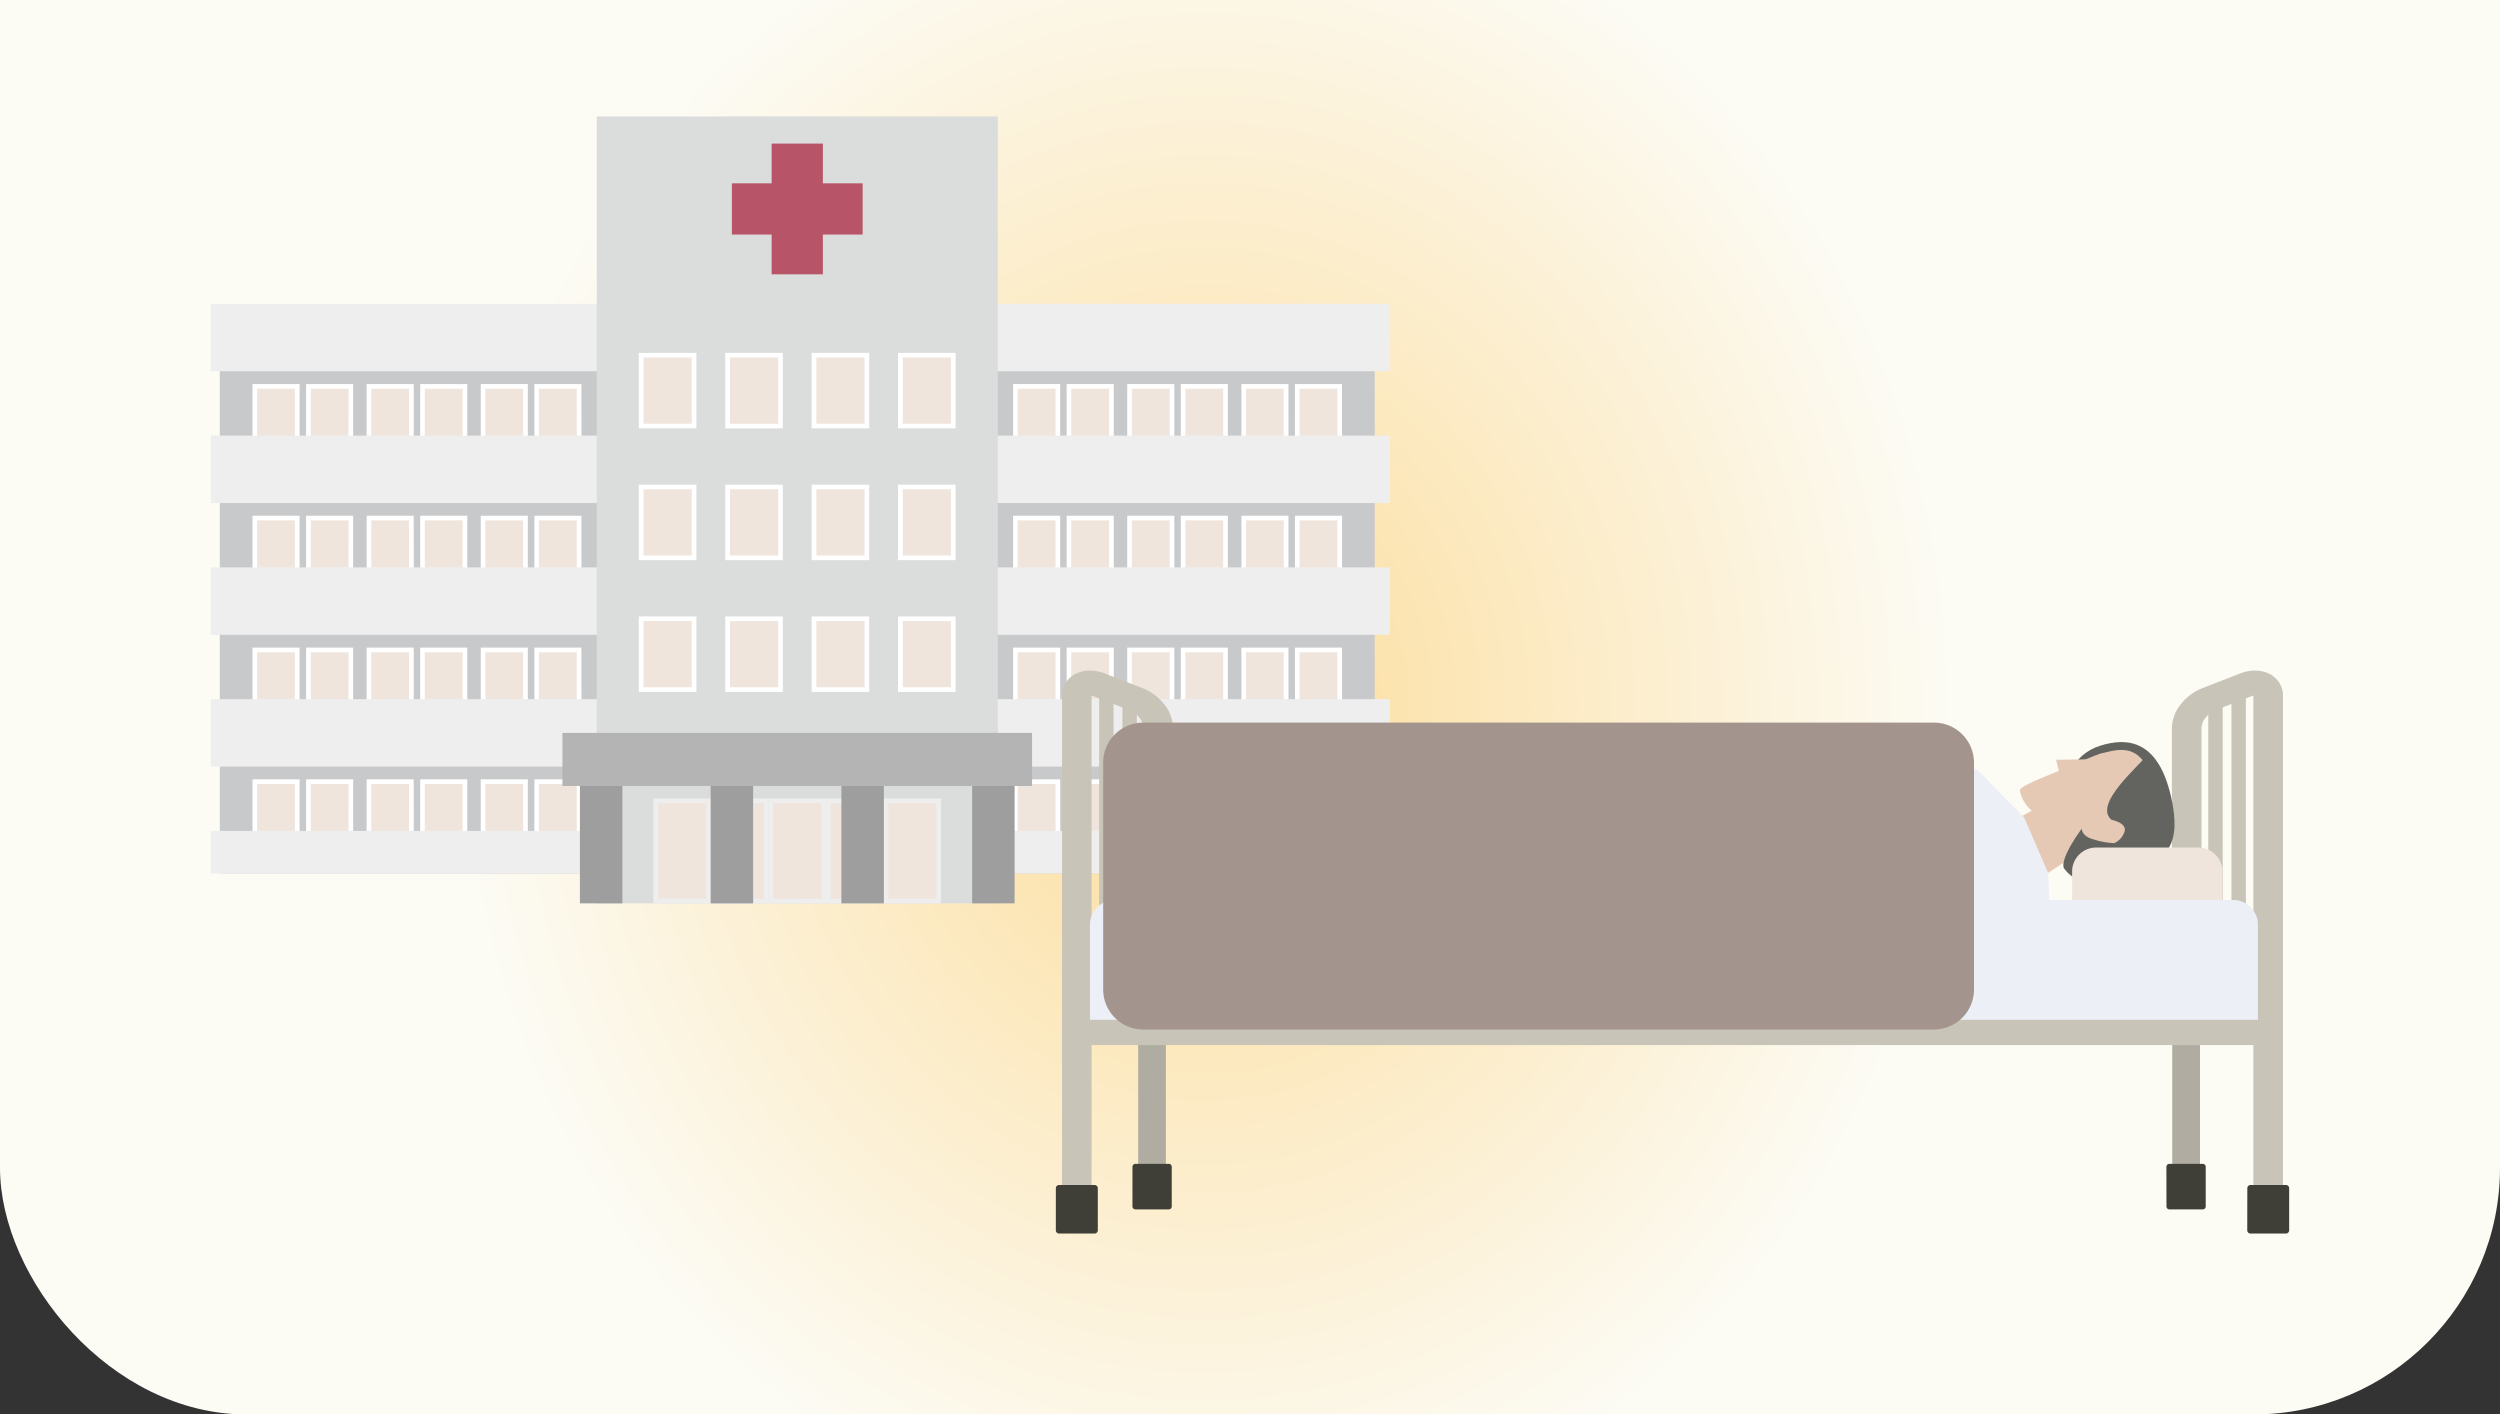 <svg xmlns="http://www.w3.org/2000/svg" xmlns:xlink="http://www.w3.org/1999/xlink" width="152" height="86" viewBox="0 0 152 86">
  <rect x="0" y="0" width="152" height="86" fill="#333333" stroke="none"/>
  <defs>
    <clipPath id="clip-path">
      <rect id="長方形_5621" data-name="長方形 5621" width="152" height="86" transform="translate(568 2081)" fill="#fff"/>
    </clipPath>
    <radialGradient id="radial-gradient" cx="0.482" cy="0.601" r="0.296" gradientTransform="translate(0 -0.214) scale(1 1.428)" gradientUnits="objectBoundingBox">
      <stop offset="0" stop-color="#fcd27f"/>
      <stop offset="0" stop-color="#fcd689"/>
      <stop offset="0" stop-color="#fcdc99"/>
      <stop offset="1" stop-color="#fcfbf4"/>
    </radialGradient>
  </defs>
  <g id="マスクグループ_63" data-name="マスクグループ 63" transform="translate(-568 -2081)" clip-path="url(#clip-path)">
    <g id="グループ_22961" data-name="グループ 22961">
      <rect id="長方形_5523" data-name="長方形 5523" width="152" height="121" rx="15" transform="translate(568 2046)" fill="url(#radial-gradient)"/>
      <g id="グループ_22734" data-name="グループ 22734" transform="translate(580.818 2088.081)">
        <rect id="長方形_197" data-name="長方形 197" width="70.218" height="33.337" transform="translate(0.546 12.684)" fill="#c8c9ca"/>
        <rect id="長方形_198" data-name="長方形 198" width="2.579" height="3.942" transform="translate(2.676 16.41)" fill="#efe5dc"/>
        <path id="パス_1784" data-name="パス 1784" d="M19.872,114.94h-2.3v-3.659h2.3ZM20.156,111H17.293v4.225h2.863Z" transform="translate(-14.758 -94.729)" fill="#fff"/>
        <rect id="長方形_199" data-name="長方形 199" width="2.579" height="3.942" transform="translate(5.933 16.41)" fill="#efe5dc"/>
        <path id="パス_1785" data-name="パス 1785" d="M42.092,114.94H39.8v-3.659h2.3ZM42.376,111H39.513v4.225h2.863Z" transform="translate(-33.722 -94.729)" fill="#fff"/>
        <rect id="長方形_200" data-name="長方形 200" width="2.579" height="3.942" transform="translate(9.615 16.41)" fill="#efe5dc"/>
        <path id="パス_1786" data-name="パス 1786" d="M67.215,114.94h-2.3v-3.659h2.3ZM67.5,111H64.636v4.225H67.5Z" transform="translate(-55.163 -94.729)" fill="#fff"/>
        <rect id="長方形_201" data-name="長方形 201" width="2.579" height="3.942" transform="translate(12.872 16.41)" fill="#efe5dc"/>
        <path id="パス_1787" data-name="パス 1787" d="M89.434,114.94h-2.3v-3.659h2.3ZM89.718,111H86.855v4.225h2.863Z" transform="translate(-74.125 -94.729)" fill="#fff"/>
        <rect id="長方形_202" data-name="長方形 202" width="2.579" height="3.942" transform="translate(16.554 16.41)" fill="#efe5dc"/>
        <path id="パス_1788" data-name="パス 1788" d="M114.557,114.94h-2.3v-3.659h2.3Zm.283-3.942h-2.863v4.225h2.863Z" transform="translate(-95.566 -94.729)" fill="#fff"/>
        <rect id="長方形_203" data-name="長方形 203" width="2.579" height="3.942" transform="translate(19.811 16.41)" fill="#efe5dc"/>
        <path id="パス_1789" data-name="パス 1789" d="M136.776,114.94h-2.3v-3.659h2.3ZM137.06,111H134.2v4.225h2.863Z" transform="translate(-114.528 -94.729)" fill="#fff"/>
        <rect id="長方形_204" data-name="長方形 204" width="2.579" height="3.942" transform="translate(2.676 24.423)" fill="#efe5dc"/>
        <path id="パス_1790" data-name="パス 1790" d="M19.872,169.6h-2.3v-3.659h2.3Zm.283-3.942H17.293v4.225h2.863Z" transform="translate(-14.758 -141.382)" fill="#fff"/>
        <rect id="長方形_205" data-name="長方形 205" width="2.579" height="3.942" transform="translate(5.933 24.423)" fill="#efe5dc"/>
        <path id="パス_1791" data-name="パス 1791" d="M42.092,169.6H39.8v-3.659h2.3Zm.283-3.942H39.513v4.225h2.863Z" transform="translate(-33.722 -141.382)" fill="#fff"/>
        <rect id="長方形_206" data-name="長方形 206" width="2.579" height="3.942" transform="translate(9.615 24.423)" fill="#efe5dc"/>
        <path id="パス_1792" data-name="パス 1792" d="M67.215,169.6h-2.3v-3.659h2.3Zm.283-3.942H64.636v4.225H67.5Z" transform="translate(-55.163 -141.382)" fill="#fff"/>
        <rect id="長方形_207" data-name="長方形 207" width="2.579" height="3.942" transform="translate(12.872 24.423)" fill="#efe5dc"/>
        <path id="パス_1793" data-name="パス 1793" d="M89.434,169.6h-2.3v-3.659h2.3Zm.283-3.942H86.855v4.225h2.863Z" transform="translate(-74.125 -141.382)" fill="#fff"/>
        <rect id="長方形_208" data-name="長方形 208" width="2.579" height="3.942" transform="translate(16.554 24.423)" fill="#efe5dc"/>
        <path id="パス_1794" data-name="パス 1794" d="M114.557,169.6h-2.3v-3.659h2.3Zm.283-3.942h-2.863v4.225h2.863Z" transform="translate(-95.566 -141.382)" fill="#fff"/>
        <rect id="長方形_209" data-name="長方形 209" width="2.579" height="3.942" transform="translate(19.811 24.423)" fill="#efe5dc"/>
        <path id="パス_1795" data-name="パス 1795" d="M136.776,169.6h-2.3v-3.659h2.3Zm.283-3.942H134.2v4.225h2.863Z" transform="translate(-114.528 -141.382)" fill="#fff"/>
        <rect id="長方形_210" data-name="長方形 210" width="2.579" height="3.942" transform="translate(2.676 32.434)" fill="#efe5dc"/>
        <path id="パス_1796" data-name="パス 1796" d="M19.872,224.269h-2.3V220.61h2.3Zm.283-3.942H17.293v4.225h2.863Z" transform="translate(-14.758 -188.034)" fill="#fff"/>
        <rect id="長方形_211" data-name="長方形 211" width="2.579" height="3.942" transform="translate(5.933 32.434)" fill="#efe5dc"/>
        <path id="パス_1797" data-name="パス 1797" d="M42.092,224.269H39.8V220.61h2.3Zm.283-3.942H39.513v4.225h2.863Z" transform="translate(-33.722 -188.034)" fill="#fff"/>
        <rect id="長方形_212" data-name="長方形 212" width="2.579" height="3.942" transform="translate(9.615 32.434)" fill="#efe5dc"/>
        <path id="パス_1798" data-name="パス 1798" d="M67.215,224.269h-2.3V220.61h2.3Zm.283-3.942H64.636v4.225H67.5Z" transform="translate(-55.163 -188.034)" fill="#fff"/>
        <rect id="長方形_213" data-name="長方形 213" width="2.579" height="3.942" transform="translate(12.872 32.434)" fill="#efe5dc"/>
        <path id="パス_1799" data-name="パス 1799" d="M89.434,224.269h-2.3V220.61h2.3Zm.283-3.942H86.855v4.225h2.863Z" transform="translate(-74.125 -188.034)" fill="#fff"/>
        <rect id="長方形_214" data-name="長方形 214" width="2.579" height="3.942" transform="translate(16.554 32.434)" fill="#efe5dc"/>
        <path id="パス_1800" data-name="パス 1800" d="M114.557,224.269h-2.3V220.61h2.3Zm.283-3.942h-2.863v4.225h2.863Z" transform="translate(-95.566 -188.034)" fill="#fff"/>
        <rect id="長方形_215" data-name="長方形 215" width="2.579" height="3.942" transform="translate(19.811 32.434)" fill="#efe5dc"/>
        <path id="パス_1801" data-name="パス 1801" d="M136.776,224.269h-2.3V220.61h2.3Zm.283-3.942H134.2v4.225h2.863Z" transform="translate(-114.528 -188.034)" fill="#fff"/>
        <rect id="長方形_216" data-name="長方形 216" width="2.579" height="3.942" transform="translate(2.676 40.446)" fill="#efe5dc"/>
        <path id="パス_1802" data-name="パス 1802" d="M19.872,278.933h-2.3v-3.659h2.3Zm.283-3.942H17.293v4.225h2.863Z" transform="translate(-14.758 -234.687)" fill="#fff"/>
        <rect id="長方形_217" data-name="長方形 217" width="2.579" height="3.942" transform="translate(5.933 40.446)" fill="#efe5dc"/>
        <path id="パス_1803" data-name="パス 1803" d="M42.092,278.933H39.8v-3.659h2.3Zm.283-3.942H39.513v4.225h2.863Z" transform="translate(-33.722 -234.687)" fill="#fff"/>
        <rect id="長方形_218" data-name="長方形 218" width="2.579" height="3.942" transform="translate(9.615 40.446)" fill="#efe5dc"/>
        <path id="パス_1804" data-name="パス 1804" d="M67.215,278.933h-2.3v-3.659h2.3Zm.283-3.942H64.636v4.225H67.5Z" transform="translate(-55.163 -234.687)" fill="#fff"/>
        <rect id="長方形_219" data-name="長方形 219" width="2.579" height="3.942" transform="translate(12.872 40.446)" fill="#efe5dc"/>
        <path id="パス_1805" data-name="パス 1805" d="M89.434,278.933h-2.3v-3.659h2.3Zm.283-3.942H86.855v4.225h2.863Z" transform="translate(-74.125 -234.687)" fill="#fff"/>
        <rect id="長方形_220" data-name="長方形 220" width="2.579" height="3.942" transform="translate(16.554 40.446)" fill="#efe5dc"/>
        <path id="パス_1806" data-name="パス 1806" d="M114.557,278.933h-2.3v-3.659h2.3Zm.283-3.942h-2.863v4.225h2.863Z" transform="translate(-95.566 -234.687)" fill="#fff"/>
        <rect id="長方形_221" data-name="長方形 221" width="2.579" height="3.942" transform="translate(19.811 40.446)" fill="#efe5dc"/>
        <path id="パス_1807" data-name="パス 1807" d="M136.776,278.933h-2.3v-3.659h2.3Zm.283-3.942H134.2v4.225h2.863Z" transform="translate(-114.528 -234.687)" fill="#fff"/>
        <rect id="長方形_222" data-name="長方形 222" width="2.579" height="3.942" transform="translate(66.055 16.41)" fill="#efe5dc"/>
        <path id="パス_1808" data-name="パス 1808" d="M452.3,114.94H450v-3.659h2.3ZM452.58,111h-2.863v4.225h2.863Z" transform="translate(-383.804 -94.729)" fill="#fff"/>
        <rect id="長方形_223" data-name="長方形 223" width="2.579" height="3.942" transform="translate(62.799 16.41)" fill="#efe5dc"/>
        <path id="パス_1809" data-name="パス 1809" d="M430.076,114.94h-2.3v-3.659h2.3ZM430.36,111H427.5v4.225h2.863Z" transform="translate(-364.84 -94.729)" fill="#fff"/>
        <rect id="長方形_224" data-name="長方形 224" width="2.579" height="3.942" transform="translate(59.116 16.41)" fill="#efe5dc"/>
        <path id="パス_1810" data-name="パス 1810" d="M404.953,114.94h-2.3v-3.659h2.3Zm.283-3.942h-2.863v4.225h2.863Z" transform="translate(-343.4 -94.729)" fill="#fff"/>
        <rect id="長方形_225" data-name="長方形 225" width="2.579" height="3.942" transform="translate(55.86 16.41)" fill="#efe5dc"/>
        <path id="パス_1811" data-name="パス 1811" d="M382.734,114.94h-2.3v-3.659h2.3Zm.283-3.942h-2.863v4.225h2.863Z" transform="translate(-324.437 -94.729)" fill="#fff"/>
        <rect id="長方形_226" data-name="長方形 226" width="2.579" height="3.942" transform="translate(52.177 16.41)" fill="#efe5dc"/>
        <path id="パス_1812" data-name="パス 1812" d="M357.611,114.94h-2.3v-3.659h2.3Zm.283-3.942h-2.863v4.225h2.863Z" transform="translate(-302.996 -94.729)" fill="#fff"/>
        <rect id="長方形_227" data-name="長方形 227" width="2.579" height="3.942" transform="translate(48.921 16.41)" fill="#efe5dc"/>
        <path id="パス_1813" data-name="パス 1813" d="M335.391,114.94h-2.3v-3.659h2.3Zm.283-3.942h-2.863v4.225h2.863Z" transform="translate(-284.033 -94.729)" fill="#fff"/>
        <rect id="長方形_228" data-name="長方形 228" width="2.579" height="3.942" transform="translate(66.055 24.423)" fill="#efe5dc"/>
        <path id="パス_1814" data-name="パス 1814" d="M452.3,169.6H450v-3.659h2.3Zm.283-3.942h-2.863v4.225h2.863Z" transform="translate(-383.804 -141.382)" fill="#fff"/>
        <rect id="長方形_229" data-name="長方形 229" width="2.579" height="3.942" transform="translate(62.799 24.423)" fill="#efe5dc"/>
        <path id="パス_1815" data-name="パス 1815" d="M430.076,169.6h-2.3v-3.659h2.3Zm.283-3.942H427.5v4.225h2.863Z" transform="translate(-364.84 -141.382)" fill="#fff"/>
        <rect id="長方形_230" data-name="長方形 230" width="2.579" height="3.942" transform="translate(59.116 24.423)" fill="#efe5dc"/>
        <path id="パス_1816" data-name="パス 1816" d="M404.953,169.6h-2.3v-3.659h2.3Zm.283-3.942h-2.863v4.225h2.863Z" transform="translate(-343.4 -141.382)" fill="#fff"/>
        <rect id="長方形_231" data-name="長方形 231" width="2.579" height="3.942" transform="translate(55.86 24.423)" fill="#efe5dc"/>
        <path id="パス_1817" data-name="パス 1817" d="M382.734,169.6h-2.3v-3.659h2.3Zm.283-3.942h-2.863v4.225h2.863Z" transform="translate(-324.437 -141.382)" fill="#fff"/>
        <rect id="長方形_232" data-name="長方形 232" width="2.579" height="3.942" transform="translate(52.177 24.423)" fill="#efe5dc"/>
        <path id="パス_1818" data-name="パス 1818" d="M357.611,169.6h-2.3v-3.659h2.3Zm.283-3.942h-2.863v4.225h2.863Z" transform="translate(-302.996 -141.382)" fill="#fff"/>
        <rect id="長方形_233" data-name="長方形 233" width="2.579" height="3.942" transform="translate(48.921 24.423)" fill="#efe5dc"/>
        <path id="パス_1819" data-name="パス 1819" d="M335.391,169.6h-2.3v-3.659h2.3Zm.283-3.942h-2.863v4.225h2.863Z" transform="translate(-284.033 -141.382)" fill="#fff"/>
        <rect id="長方形_234" data-name="長方形 234" width="2.579" height="3.942" transform="translate(66.055 32.434)" fill="#efe5dc"/>
        <path id="パス_1820" data-name="パス 1820" d="M452.3,224.269H450V220.61h2.3Zm.283-3.942h-2.863v4.225h2.863Z" transform="translate(-383.804 -188.034)" fill="#fff"/>
        <rect id="長方形_235" data-name="長方形 235" width="2.579" height="3.942" transform="translate(62.799 32.434)" fill="#efe5dc"/>
        <path id="パス_1821" data-name="パス 1821" d="M430.076,224.269h-2.3V220.61h2.3Zm.283-3.942H427.5v4.225h2.863Z" transform="translate(-364.84 -188.034)" fill="#fff"/>
        <rect id="長方形_236" data-name="長方形 236" width="2.579" height="3.942" transform="translate(59.116 32.434)" fill="#efe5dc"/>
        <path id="パス_1822" data-name="パス 1822" d="M404.953,224.269h-2.3V220.61h2.3Zm.283-3.942h-2.863v4.225h2.863Z" transform="translate(-343.4 -188.034)" fill="#fff"/>
        <rect id="長方形_237" data-name="長方形 237" width="2.579" height="3.942" transform="translate(55.86 32.434)" fill="#efe5dc"/>
        <path id="パス_1823" data-name="パス 1823" d="M382.734,224.269h-2.3V220.61h2.3Zm.283-3.942h-2.863v4.225h2.863Z" transform="translate(-324.437 -188.034)" fill="#fff"/>
        <rect id="長方形_238" data-name="長方形 238" width="2.579" height="3.942" transform="translate(52.177 32.434)" fill="#efe5dc"/>
        <path id="パス_1824" data-name="パス 1824" d="M357.611,224.269h-2.3V220.61h2.3Zm.283-3.942h-2.863v4.225h2.863Z" transform="translate(-302.996 -188.034)" fill="#fff"/>
        <rect id="長方形_239" data-name="長方形 239" width="2.579" height="3.942" transform="translate(48.921 32.434)" fill="#efe5dc"/>
        <path id="パス_1825" data-name="パス 1825" d="M335.391,224.269h-2.3V220.61h2.3Zm.283-3.942h-2.863v4.225h2.863Z" transform="translate(-284.033 -188.034)" fill="#fff"/>
        <rect id="長方形_240" data-name="長方形 240" width="2.579" height="3.942" transform="translate(66.055 40.446)" fill="#efe5dc"/>
        <path id="パス_1826" data-name="パス 1826" d="M452.3,278.933H450v-3.659h2.3Zm.283-3.942h-2.863v4.225h2.863Z" transform="translate(-383.804 -234.687)" fill="#fff"/>
        <rect id="長方形_241" data-name="長方形 241" width="2.579" height="3.942" transform="translate(62.799 40.446)" fill="#efe5dc"/>
        <path id="パス_1827" data-name="パス 1827" d="M430.076,278.933h-2.3v-3.659h2.3Zm.283-3.942H427.5v4.225h2.863Z" transform="translate(-364.84 -234.687)" fill="#fff"/>
        <rect id="長方形_242" data-name="長方形 242" width="2.579" height="3.942" transform="translate(59.116 40.446)" fill="#efe5dc"/>
        <path id="パス_1828" data-name="パス 1828" d="M404.953,278.933h-2.3v-3.659h2.3Zm.283-3.942h-2.863v4.225h2.863Z" transform="translate(-343.4 -234.687)" fill="#fff"/>
        <rect id="長方形_243" data-name="長方形 243" width="2.579" height="3.942" transform="translate(55.86 40.446)" fill="#efe5dc"/>
        <path id="パス_1829" data-name="パス 1829" d="M382.734,278.933h-2.3v-3.659h2.3Zm.283-3.942h-2.863v4.225h2.863Z" transform="translate(-324.437 -234.687)" fill="#fff"/>
        <rect id="長方形_244" data-name="長方形 244" width="2.579" height="3.942" transform="translate(52.177 40.446)" fill="#efe5dc"/>
        <path id="パス_1830" data-name="パス 1830" d="M357.611,278.933h-2.3v-3.659h2.3Zm.283-3.942h-2.863v4.225h2.863Z" transform="translate(-302.996 -234.687)" fill="#fff"/>
        <rect id="長方形_245" data-name="長方形 245" width="2.579" height="3.942" transform="translate(48.921 40.446)" fill="#efe5dc"/>
        <path id="パス_1831" data-name="パス 1831" d="M335.391,278.933h-2.3v-3.659h2.3Zm.283-3.942h-2.863v4.225h2.863Z" transform="translate(-284.033 -234.687)" fill="#fff"/>
        <rect id="長方形_246" data-name="長方形 246" width="71.693" height="2.582" transform="translate(0 43.439)" fill="#eeeeef"/>
        <rect id="長方形_247" data-name="長方形 247" width="71.693" height="4.101" transform="translate(0 11.391)" fill="#eeeeef"/>
        <rect id="長方形_248" data-name="長方形 248" width="71.693" height="4.101" transform="translate(0 19.403)" fill="#eeeeef"/>
        <rect id="長方形_249" data-name="長方形 249" width="71.693" height="4.101" transform="translate(0 27.415)" fill="#eeeeef"/>
        <rect id="長方形_250" data-name="長方形 250" width="71.693" height="4.101" transform="translate(0 35.427)" fill="#eeeeef"/>
        <rect id="長方形_251" data-name="長方形 251" width="24.383" height="47.844" transform="translate(23.464)" fill="#dbdcdc"/>
        <rect id="長方形_252" data-name="長方形 252" width="3.213" height="4.306" transform="translate(26.17 14.517)" fill="#efe5dc"/>
        <path id="パス_1832" data-name="パス 1832" d="M180.8,102.382h-2.93V98.359h2.93Zm.283-4.306h-3.5v4.589h3.5Z" transform="translate(-151.56 -83.701)" fill="#fff"/>
        <rect id="長方形_253" data-name="長方形 253" width="3.213" height="4.306" transform="translate(31.423 14.517)" fill="#efe5dc"/>
        <path id="パス_1833" data-name="パス 1833" d="M216.637,102.382h-2.93V98.359h2.93Zm.283-4.306h-3.5v4.589h3.5Z" transform="translate(-182.143 -83.701)" fill="#fff"/>
        <rect id="長方形_254" data-name="長方形 254" width="3.213" height="4.306" transform="translate(36.675 14.517)" fill="#efe5dc"/>
        <path id="パス_1834" data-name="パス 1834" d="M252.473,102.382h-2.93V98.359h2.93Zm.283-4.306h-3.5v4.589h3.5Z" transform="translate(-212.726 -83.701)" fill="#fff"/>
        <rect id="長方形_255" data-name="長方形 255" width="3.213" height="4.306" transform="translate(41.928 14.517)" fill="#efe5dc"/>
        <path id="パス_1835" data-name="パス 1835" d="M288.308,102.382h-2.93V98.359h2.93Zm.283-4.306h-3.5v4.589h3.5Z" transform="translate(-243.31 -83.701)" fill="#fff"/>
        <rect id="長方形_256" data-name="長方形 256" width="3.213" height="4.306" transform="translate(26.17 22.528)" fill="#efe5dc"/>
        <path id="パス_1836" data-name="パス 1836" d="M180.8,157.046h-2.93v-4.023h2.93Zm.283-4.306h-3.5v4.59h3.5Z" transform="translate(-151.56 -130.353)" fill="#fff"/>
        <rect id="長方形_257" data-name="長方形 257" width="3.213" height="4.306" transform="translate(31.423 22.528)" fill="#efe5dc"/>
        <path id="パス_1837" data-name="パス 1837" d="M216.637,157.046h-2.93v-4.023h2.93Zm.283-4.306h-3.5v4.59h3.5Z" transform="translate(-182.143 -130.353)" fill="#fff"/>
        <rect id="長方形_258" data-name="長方形 258" width="3.213" height="4.306" transform="translate(36.675 22.528)" fill="#efe5dc"/>
        <path id="パス_1838" data-name="パス 1838" d="M252.473,157.046h-2.93v-4.023h2.93Zm.283-4.306h-3.5v4.59h3.5Z" transform="translate(-212.726 -130.353)" fill="#fff"/>
        <rect id="長方形_259" data-name="長方形 259" width="3.213" height="4.306" transform="translate(41.928 22.528)" fill="#efe5dc"/>
        <path id="パス_1839" data-name="パス 1839" d="M288.308,157.046h-2.93v-4.023h2.93Zm.283-4.306h-3.5v4.59h3.5Z" transform="translate(-243.31 -130.353)" fill="#fff"/>
        <rect id="長方形_260" data-name="長方形 260" width="3.213" height="4.306" transform="translate(26.17 30.54)" fill="#efe5dc"/>
        <path id="パス_1840" data-name="パス 1840" d="M180.8,211.71h-2.93v-4.023h2.93Zm.283-4.306h-3.5v4.589h3.5Z" transform="translate(-151.56 -177.006)" fill="#fff"/>
        <rect id="長方形_261" data-name="長方形 261" width="3.213" height="4.306" transform="translate(31.423 30.54)" fill="#efe5dc"/>
        <path id="パス_1841" data-name="パス 1841" d="M216.637,211.71h-2.93v-4.023h2.93Zm.283-4.306h-3.5v4.589h3.5Z" transform="translate(-182.143 -177.006)" fill="#fff"/>
        <rect id="長方形_262" data-name="長方形 262" width="3.213" height="4.306" transform="translate(36.675 30.54)" fill="#efe5dc"/>
        <path id="パス_1842" data-name="パス 1842" d="M252.473,211.71h-2.93v-4.023h2.93Zm.283-4.306h-3.5v4.589h3.5Z" transform="translate(-212.726 -177.006)" fill="#fff"/>
        <rect id="長方形_263" data-name="長方形 263" width="3.213" height="4.306" transform="translate(41.928 30.54)" fill="#efe5dc"/>
        <path id="パス_1843" data-name="パス 1843" d="M288.308,211.71h-2.93v-4.023h2.93Zm.283-4.306h-3.5v4.589h3.5Z" transform="translate(-243.31 -177.006)" fill="#fff"/>
        <rect id="長方形_264" data-name="長方形 264" width="3.114" height="7.949" transform="translate(34.098 1.649)" fill="#b75467"/>
        <rect id="長方形_265" data-name="長方形 265" width="7.949" height="3.114" transform="translate(31.681 4.066)" fill="#b75467"/>
        <rect id="長方形_266" data-name="長方形 266" width="3.213" height="6.092" transform="translate(30.552 41.611)" fill="#efe5dc"/>
        <path id="パス_1844" data-name="パス 1844" d="M210.7,289.029h-2.93v-5.808h2.93Zm.283-6.091h-3.5v6.375h3.5Z" transform="translate(-177.074 -241.469)" fill="#eeeeef"/>
        <rect id="長方形_267" data-name="長方形 267" width="3.213" height="6.092" transform="translate(27.055 41.611)" fill="#efe5dc"/>
        <path id="パス_1845" data-name="パス 1845" d="M186.839,289.029h-2.93v-5.808h2.93Zm.283-6.091h-3.5v6.375h3.5Z" transform="translate(-156.713 -241.469)" fill="#eeeeef"/>
        <rect id="長方形_268" data-name="長方形 268" width="3.215" height="6.092" transform="translate(34.048 41.611)" fill="#efe5dc"/>
        <path id="パス_1846" data-name="パス 1846" d="M234.555,289.029h-2.93v-5.808h2.93Zm.283-6.091h-3.5v6.375h3.5Z" transform="translate(-197.434 -241.469)" fill="#eeeeef"/>
        <rect id="長方形_269" data-name="長方形 269" width="3.213" height="6.092" transform="translate(37.546 41.611)" fill="#efe5dc"/>
        <path id="パス_1847" data-name="パス 1847" d="M258.413,289.029h-2.93v-5.808h2.93Zm.283-6.091h-3.5v6.375h3.5Z" transform="translate(-217.795 -241.469)" fill="#eeeeef"/>
        <rect id="長方形_270" data-name="長方形 270" width="3.213" height="6.092" transform="translate(41.043 41.611)" fill="#efe5dc"/>
        <path id="パス_1848" data-name="パス 1848" d="M282.271,289.029h-2.93v-5.808h2.93Zm.283-6.091h-3.5v6.375h3.5Z" transform="translate(-238.157 -241.469)" fill="#eeeeef"/>
        <rect id="長方形_271" data-name="長方形 271" width="2.582" height="8.752" transform="translate(22.441 39.091)" fill="#9e9e9f"/>
        <rect id="長方形_272" data-name="長方形 272" width="2.582" height="8.752" transform="translate(46.288 39.091)" fill="#9e9e9f"/>
        <rect id="長方形_273" data-name="長方形 273" width="2.582" height="8.752" transform="translate(30.39 39.091)" fill="#9e9e9f"/>
        <rect id="長方形_274" data-name="長方形 274" width="2.582" height="8.752" transform="translate(38.339 39.091)" fill="#9e9e9f"/>
        <rect id="長方形_275" data-name="長方形 275" width="28.554" height="3.228" transform="translate(21.378 37.478)" fill="#b4b4b5"/>
      </g>
      <g id="グループ_22735" data-name="グループ 22735" transform="translate(632.195 2121.77)">
        <path id="パス_1849" data-name="パス 1849" d="M137.221,305.044V273.838a1.481,1.481,0,0,0-.241-.831,1.577,1.577,0,0,0-.774-.594,2,2,0,0,0-.689-.119,2.471,2.471,0,0,0-.895.177l-2.318.9a3.1,3.1,0,0,0-1.31.993,2.377,2.377,0,0,0-.527,1.4v14.974h1.8V275.77a1.051,1.051,0,0,1,.247-.606,1.391,1.391,0,0,1,.555-.443l2.318-.9.034-.013a.224.224,0,0,1,0,.033v31.207Z" transform="translate(-62.611 -272.294)" fill="#c8c4b7"/>
        <path id="パス_1850" data-name="パス 1850" d="M128.585,431.237a.2.2,0,0,0,.211.176h2.124a.2.2,0,0,0,.213-.176v-2.6a.2.2,0,0,0-.213-.176H128.8a.2.2,0,0,0-.211.176Z" transform="translate(-56.147 -397.183)" fill="#403f37"/>
        <rect id="長方形_276" data-name="長方形 276" width="0.877" height="16.435" transform="translate(70.068 1.706)" fill="#c8c4b7"/>
        <rect id="長方形_277" data-name="長方形 277" width="0.874" height="17.275" transform="translate(71.478 1.223)" fill="#c8c4b7"/>
        <path id="パス_1851" data-name="パス 1851" d="M155.667,356.058a.235.235,0,0,1,.034-.012v14.6h1.687V356.076" transform="translate(-87.824 -339.274)" fill="#b0aca1"/>
        <path id="パス_1852" data-name="パス 1852" d="M153.913,424.662a.184.184,0,0,0,.2.165H156.1a.185.185,0,0,0,.2-.165v-2.44a.186.186,0,0,0-.2-.165h-1.991a.185.185,0,0,0-.2.165Z" transform="translate(-86.387 -392.065)" fill="#403f37"/>
        <path id="パス_1853" data-name="パス 1853" d="M469.614,356.058l.031-.012a.1.1,0,0,1,0,.03v14.574h1.684V356.076" transform="translate(-464.639 -339.274)" fill="#b0aca1"/>
        <path id="パス_1854" data-name="パス 1854" d="M467.859,424.662a.184.184,0,0,0,.2.165h1.989a.183.183,0,0,0,.2-.165v-2.44a.183.183,0,0,0-.2-.165h-1.989a.184.184,0,0,0-.2.165Z" transform="translate(-463.201 -392.065)" fill="#403f37"/>
        <path id="パス_1855" data-name="パス 1855" d="M467.429,305.044V273.838a1.48,1.48,0,0,1,.241-.831,1.584,1.584,0,0,1,.774-.594,2.006,2.006,0,0,1,.689-.119,2.47,2.47,0,0,1,.895.177l2.318.9a3.108,3.108,0,0,1,1.31.993,2.386,2.386,0,0,1,.527,1.4v14.974h-1.8V275.77a1.1,1.1,0,0,0-.25-.606,1.381,1.381,0,0,0-.555-.443l-2.318-.9-.034-.013a.224.224,0,0,0,0,.033v31.207Z" transform="translate(-467.053 -272.294)" fill="#c8c4b7"/>
        <path id="パス_1856" data-name="パス 1856" d="M492.847,431.237a.2.2,0,0,1-.214.176h-2.125a.2.2,0,0,1-.213-.176v-2.6a.2.2,0,0,1,.213-.176h2.125a.2.2,0,0,1,.214.176Z" transform="translate(-490.295 -397.183)" fill="#403f37"/>
        <rect id="長方形_278" data-name="長方形 278" width="0.874" height="16.928" transform="translate(4.049 1.706)" fill="#c8c4b7"/>
        <rect id="長方形_279" data-name="長方形 279" width="0.874" height="17.275" transform="translate(2.635 1.223)" fill="#c8c4b7"/>
        <rect id="長方形_280" data-name="長方形 280" width="73.287" height="4.665" transform="translate(0.717 18.105)" fill="#c8c4b7"/>
        <path id="パス_1857" data-name="パス 1857" d="M167.728,301.695c-1.707.544-3.346-.68-4.07-2.954s.066-3.966,1.776-4.511,3.531-.3,4.305,3.066c.686,2.975-.3,3.855-2.011,4.4" transform="translate(-101.943 -289.658)" fill="#63645f"/>
        <path id="パス_1858" data-name="パス 1858" d="M191.26,316.6l3.032-1.99-.258-1.917-2.833-.384-2.8,1.533-1.763,1.416Z" transform="translate(-130.932 -304.299)" fill="#e5c9b5"/>
        <path id="パス_1859" data-name="パス 1859" d="M207.936,303.529l-5.7-2.387-1.3-7.656,5.868-.553,3.5-.758,3.613,2.147,2.748,2.8,1.459,3.373.17,3.88Z" transform="translate(-157.795 -288.194)" fill="#ecf0f6"/>
        <path id="パス_1860" data-name="パス 1860" d="M172.666,317.235c-.726.774-1.9,2.593-1.569,3.048,1.2,1.64,4.219.768,5.172-.506" transform="translate(-109.784 -308.235)" fill="#63645f"/>
        <path id="パス_1861" data-name="パス 1861" d="M175.73,300.73c1.776-.6,1.967-1.149,2.682-2.63-.721-2.271-2.194-1.667-3.043-1.491-.109.022-1.044.391-2.072.844-1.352.594-2.839,1.105-2.887,1.413a2.194,2.194,0,0,0,.522,1.036,3.889,3.889,0,0,0,2.477,1.193,9.883,9.883,0,0,0,2.319-.365" transform="translate(-111.8 -291.576)" fill="#e5c9b5"/>
        <path id="パス_1862" data-name="パス 1862" d="M189.893,299.23l-2.373.03.285,1.111" transform="translate(-126.708 -293.836)" fill="#e5c9b5"/>
        <path id="パス_1863" data-name="パス 1863" d="M168.583,299.2c-1.124,1.187-3.323,3.233-1.551,3.911,0,0,2.961-.942,2.834-1.99" transform="translate(-102.449 -293.809)" fill="#63645f"/>
        <path id="パス_1864" data-name="パス 1864" d="M180.188,317.51c.656.125.984.4.893.715a1.147,1.147,0,0,1-.627.724,4.858,4.858,0,0,1-1.316-.247c-.2-.033-1.024-.388-.484-1.131" transform="translate(-116.1 -308.455)" fill="#e5c9b5"/>
        <path id="パス_1865" data-name="パス 1865" d="M148.85,329.231a1.465,1.465,0,0,0,1.459,1.459h6.219a1.465,1.465,0,0,0,1.46-1.459v-1.749a1.463,1.463,0,0,0-1.46-1.457h-6.219a1.462,1.462,0,0,0-1.459,1.457Z" transform="translate(-87.06 -315.265)" fill="#efe5dc"/>
        <path id="パス_1866" data-name="パス 1866" d="M209.087,349.249v-5.782a1.5,1.5,0,0,0-1.5-1.5H139.575a1.5,1.5,0,0,0-1.5,1.5v5.782" transform="translate(-136.001 -328.017)" fill="#ecf0f6"/>
        <path id="パス_1867" data-name="パス 1867" d="M224.28,304.3a2.436,2.436,0,0,0,2.428,2.431h48.087a2.438,2.438,0,0,0,2.431-2.431v-13.8a2.438,2.438,0,0,0-2.431-2.43H226.708a2.435,2.435,0,0,0-2.428,2.43Z" transform="translate(-221.402 -284.906)" fill="#a3958d"/>
      </g>
    </g>
  </g>
</svg>
